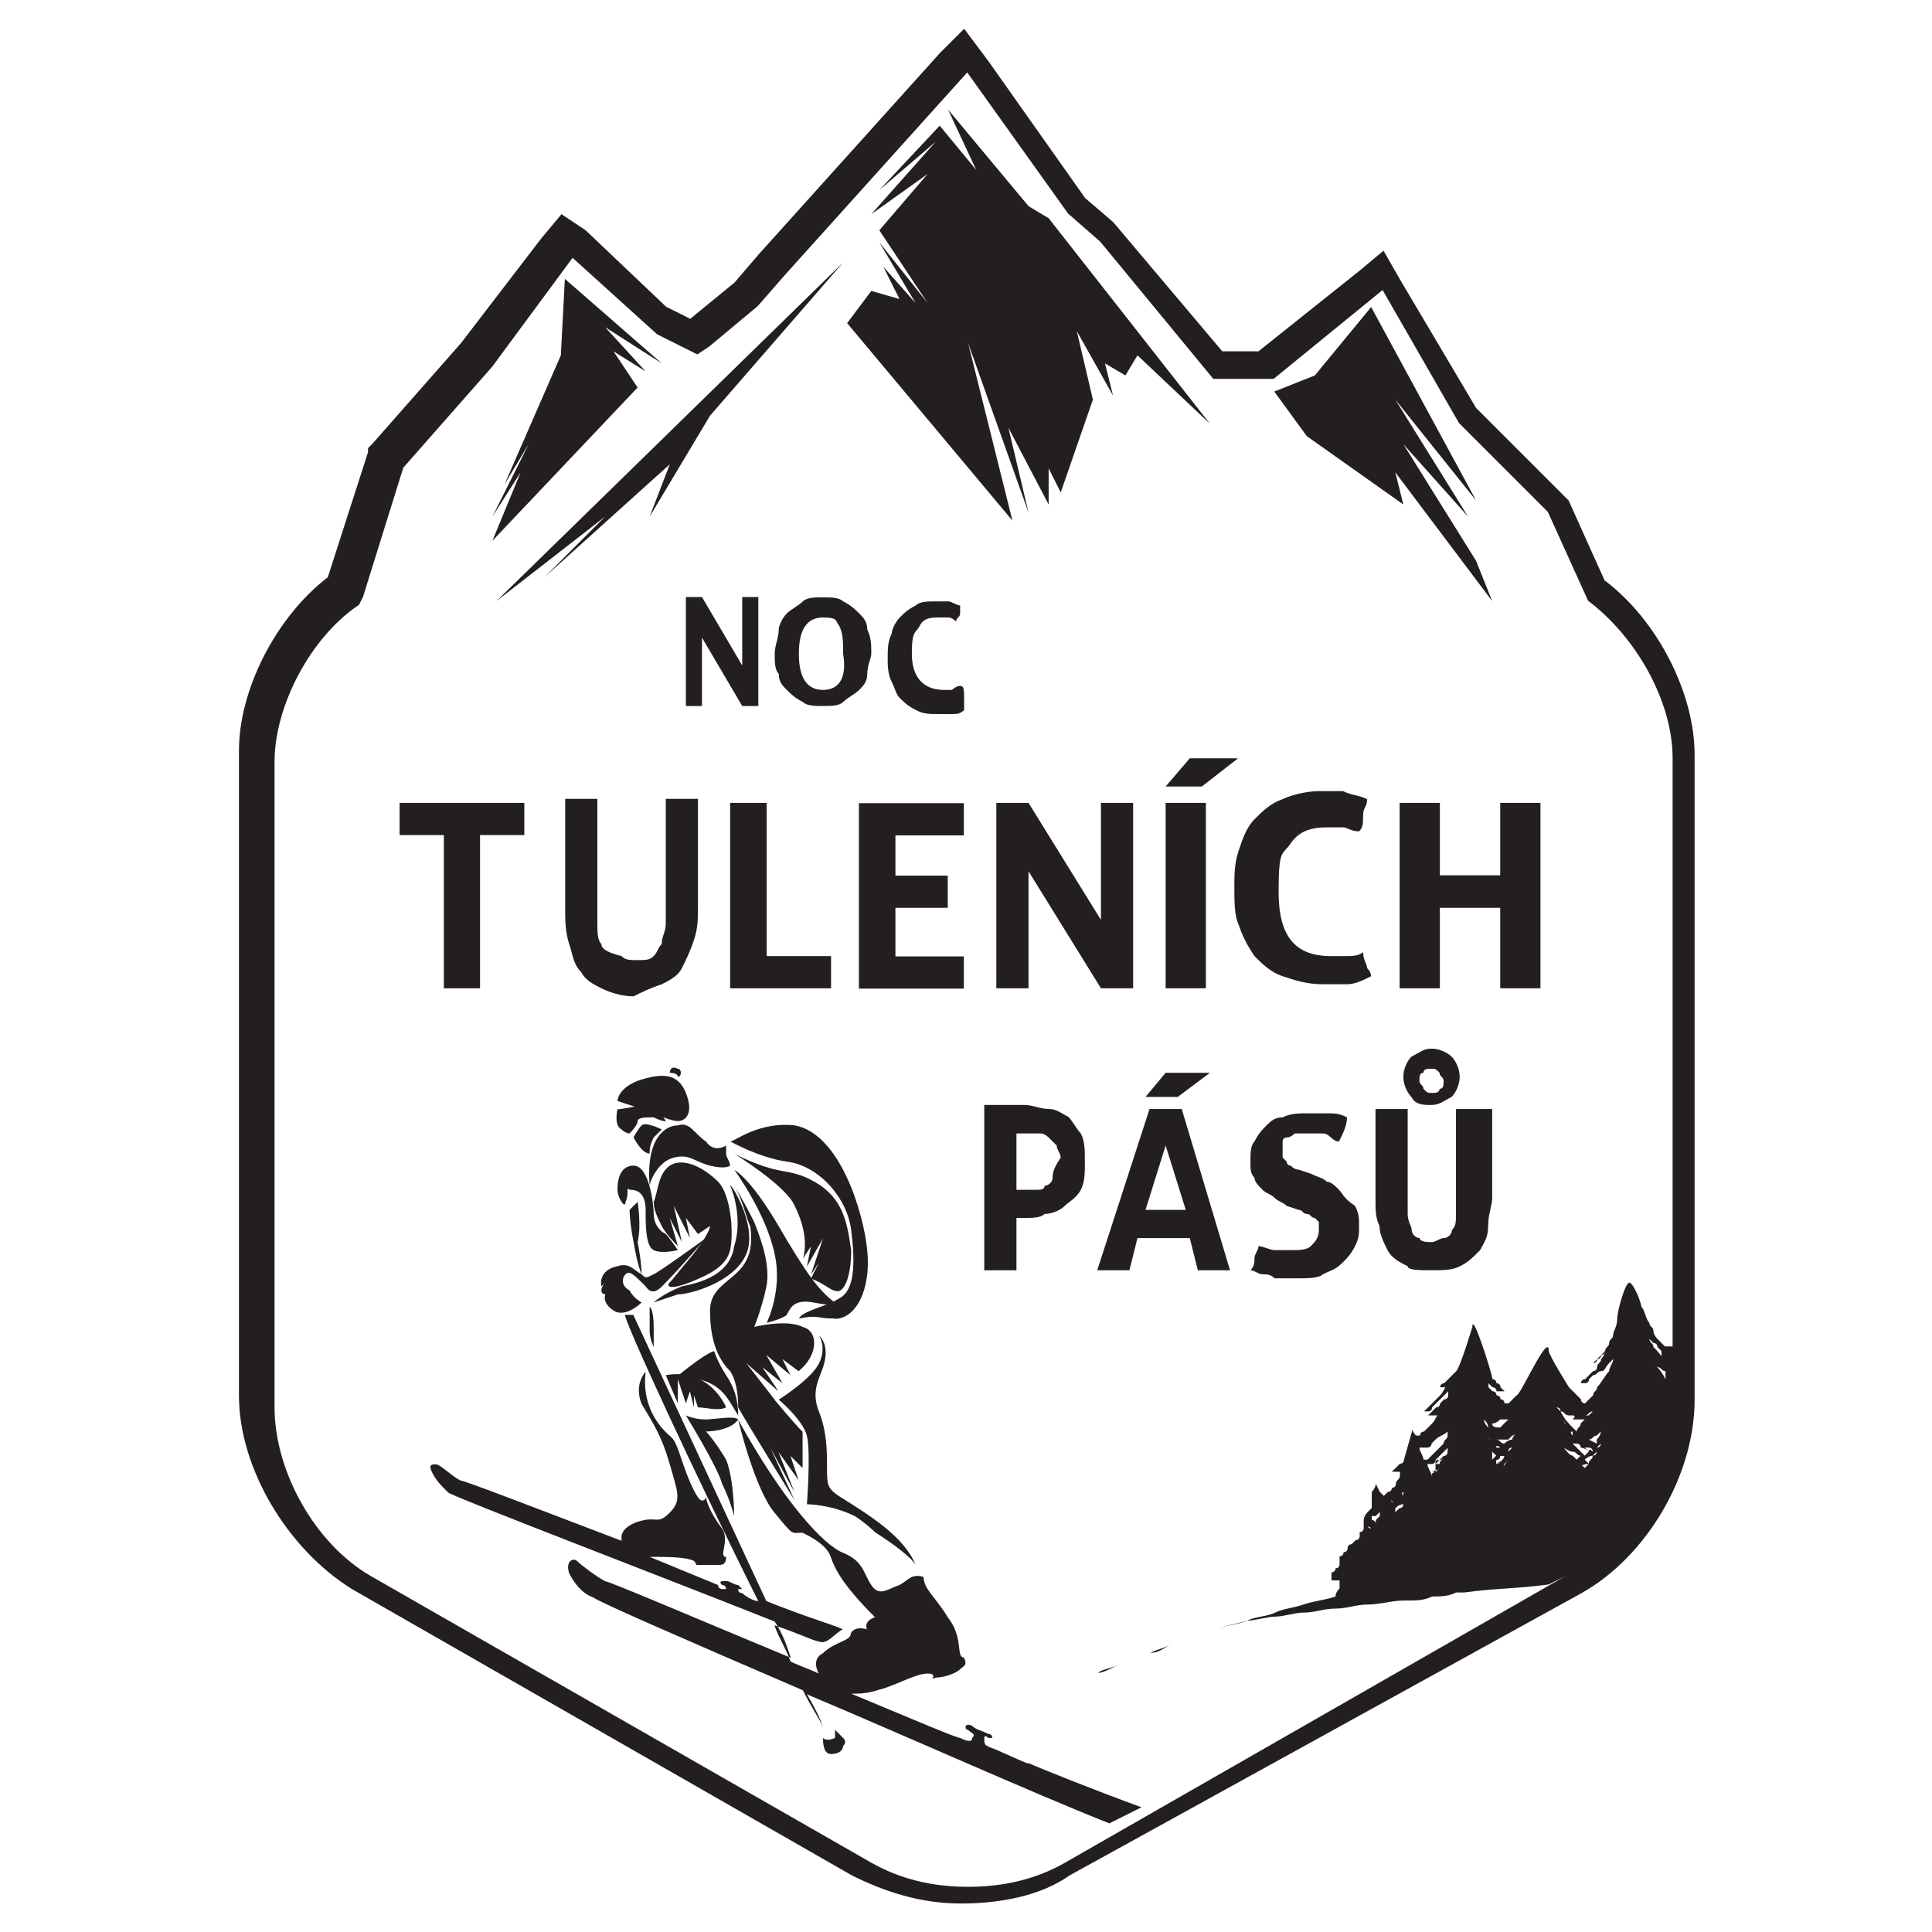 <?xml version="1.0" encoding="UTF-8"?>
<svg id="Layer_1" xmlns="http://www.w3.org/2000/svg" version="1.1" viewBox="0 0 624.2 624.2">
  <!-- Generator: Adobe Illustrator 29.1.0, SVG Export Plug-In . SVG Version: 2.1.0 Build 142)  -->
  <defs>
    <style>
      .st0 {
        fill: #231f20;
      }
    </style>
  </defs>
  <g>
    <path class="st0" d="M229.4,446.9c5.2,2.6,6.5,6.5,9.1,10.4,0-5.2-1.3-9.1-3.9-13s-3.9-7.8-3.9-7.8c-3.9,1.3-13,9.1-13,9.1,0,0,6.5-1.3,11.7,1.3Z"/>
    <path class="st0" d="M239.8,192.9v22.1l-13-22.1h-5.2v35.2h5.2v-22.1l13,22.1h5.2v-35.2h-5.2Z"/>
    <path class="st0" d="M475.6,358.3h-5.2v33.9c0,2.6,0,3.9-1.3,5.2,0,1.3-1.3,2.6-2.6,2.6s-2.6,1.3-3.9,1.3-3.9,0-3.9-1.3c-1.3,0-2.6-1.3-2.6-2.6s-1.3-2.6-1.3-5.2v-33.9h-10.4v28.7c0,3.9,0,6.5,1.3,9.1,0,2.6,1.3,5.2,2.6,7.8,1.3,2.6,3.9,3.9,6.5,5.2,0,1.3,3.9,1.3,7.8,1.3s6.5,0,9.1-1.3,3.9-2.6,6.5-5.2c1.3-2.6,2.6-3.9,2.6-7.8s1.3-6.5,1.3-9.1v-28.7h-6.5Z"/>
    <path class="st0" d="M241.1,405.2c3.9-9.1-5.2-23.4-5.2-22.1,1.3,2.6,3.9,11.7,1.3,19.5-1.3,9.1-10.4,11.7-16.9,13-6.5,2.6-9.1,5.2-9.1,5.2,0,0,3.9-1.3,7.8-2.6,3.9,0,18.2-3.9,22.1-13Z"/>
    <path class="st0" d="M211.2,403.9c2.6,1.3,7.8,0,7.8,0,0,0-2.6-3.9-3.9-5.2-2.6-1.3-3.9-3.9-3.9-6.5s-1.3-15.6-6.5-15.6-5.2,6.5-5.2,7.8c0,2.6,2.6,6.5,2.6,3.9,1.3-2.6,0-5.2,1.3-3.9,1.3,0,5.2,0,5.2,6.5,0,5.2,0,11.7,2.6,13Z"/>
    <path class="st0" d="M219,345.3c-2.6-1.3-2.6,1.3-2.6,1.3,0,0,2.6,0,2.6,1.3,1.3,0,1.3-2.6,0-2.6Z"/>
    <path class="st0" d="M242.4,259.4h-6.5v59.9h32.6v-10.4h-20.8v-49.5c-1.3,0-3.9,0-5.2,0Z"/>
    <path class="st0" d="M206,388.3l-2.6,2.6s0,3.9,1.3,10.4c1.3,7.8,2.6,10.4,2.6,10.4,0,0,0-3.9-1.3-10.4,1.3-5.2,0-13,0-13Z"/>
    <path class="st0" d="M206,349.2c-6.5,2.6-6.5,6.5-6.5,6.5,0,0,3.9,1.3,7.8,2.6,3.9,1.3,9.1,3.9,11.7,3.9s5.2-2.6,2.6-9.1c-2.6-6.5-7.8-6.5-15.6-3.9Z"/>
    <path class="st0" d="M216.4,414.3c-1.3,1.3,0,2.6,6.5,0,6.5-2.6,11.7-5.2,13-10.4,1.3-6.5,0-18.2-3.9-22.1-5.2-5.2-11.7-7.8-15.6-5.2-3.9,2.6-3.9,9.1-5.2,11.7,0,2.6,1.3,5.2,2.6,7.8,1.3,2.6,5.2,6.5,5.2,6.5l-2.6-9.1,3.9,7.8-2.6-11.7,5.2,10.4-1.3-6.5,3.9,5.2,3.9-2.6s0,2.6-6.5,10.4c-6.5,7.8-5.2,6.5-6.5,7.8Z"/>
    <path class="st0" d="M432.6,384.4c-1.3-1.3-2.6-2.6-3.9-2.6-1.3-1.3-2.6-1.3-5.2-2.6l-3.9-1.3q-1.3,0-2.6-1.3c-1.3,0-1.3-1.3-1.3-1.3l-1.3-1.3v-5.2c0-1.3,1.3-1.3,1.3-1.3q1.3,0,2.6-1.3h9.1q1.3,0,2.6,1.3t2.6,1.3c1.3-2.6,2.6-5.2,2.6-7.8-2.6-1.3-3.9-1.3-6.5-1.3h-6.5c-2.6,0-5.2,0-7.8,1.3-2.6,0-3.9,1.3-5.2,2.6-1.3,1.3-2.6,2.6-3.9,5.2-1.3,1.3-1.3,3.9-1.3,6.5s0,3.9,1.3,5.2c0,1.3,1.3,2.6,2.6,3.9,1.3,1.3,2.6,1.3,3.9,2.6s2.6,1.3,3.9,2.6l3.9,1.3c1.3,0,1.3,1.3,2.6,1.3s1.3,1.3,2.6,1.3l1.3,1.3v2.6c0,2.6-1.3,3.9-2.6,5.2-1.3,1.3-3.9,1.3-6.5,1.3h-5.2c-1.3,0-3.9-1.3-5.2-1.3,0,1.3-1.3,2.6-1.3,3.9s0,2.6-1.3,3.9c1.3,0,2.6,1.3,3.9,1.3s2.6,0,3.9,1.3h7.8c2.6,0,6.5,0,7.8-1.3,2.6-1.3,3.9-1.3,6.5-3.9,1.3-1.3,2.6-2.6,3.9-5.2,1.3-2.6,1.3-3.9,1.3-6.5s0-3.9-1.3-6.5c-3.9-2.6-3.9-3.9-5.2-5.2Z"/>
    <path class="st0" d="M360.9,319.3h5.2v-59.9h-10.4v37.8l-23.4-37.8h-10.4v59.9h10.4v-37.8l23.4,37.8h5.2Z"/>
    <path class="st0" d="M379.2,358.3h-7.8l-16.9,52.1h10.4l2.6-10.4h16.9l2.6,10.4h10.4l-15.6-52.1h-2.6ZM370.1,390.9l6.5-20.8,6.5,20.8h-13Z"/>
    <path class="st0" d="M310.2,221.6c-1.3,0-2.6,1.3-2.6,1.3h-2.6c-6.5,0-10.4-3.9-10.4-11.7s1.3-6.5,2.6-9.1c1.3-2.6,3.9-2.6,6.5-2.6h2.6q1.3,0,2.6,1.3c0-1.3,1.3-1.3,1.3-2.6v-2.6c-1.3,0-2.6-1.3-3.9-1.3h-3.9c-2.6,0-5.2,0-6.5,1.3-2.6,1.3-3.9,2.6-5.2,3.9-1.3,1.3-2.6,3.9-2.6,5.2-1.3,2.6-1.3,5.2-1.3,7.8s0,5.2,1.3,7.8c1.3,2.6,1.3,3.9,2.6,5.2,1.3,1.3,2.6,2.6,5.2,3.9s3.9,1.3,7.8,1.3h3.9c1.3,0,2.6,0,3.9-1.3v-2.6c0-3.9,0-5.2-1.3-5.2Z"/>
    <path class="st0" d="M389.6,319.3v-59.9h-13v59.9h13Z"/>
    <path class="st0" d="M375.3,354.4h5.2l10.4-7.8h-14.3l-6.5,7.8h5.2Z"/>
    <path class="st0" d="M441.7,312.8c0-1.3-1.3-2.6-1.3-5.2-1.3,1.3-3.9,1.3-5.2,1.3h-5.2c-11.7,0-16.9-6.5-16.9-20.8s1.3-11.7,3.9-15.6c2.6-3.9,6.5-5.2,11.7-5.2h5.2c1.3,0,2.6,1.3,5.2,1.3,1.3-1.3,1.3-2.6,1.3-5.2s1.3-2.6,1.3-5.2c-2.6-1.3-5.2-1.3-7.8-2.6h-7.8c-3.9,0-9.1,1.3-11.7,2.6-3.9,1.3-6.5,3.9-9.1,6.5s-3.9,6.5-5.2,10.4c-1.3,3.9-1.3,7.8-1.3,11.7s0,9.1,1.3,11.7c1.3,3.9,2.6,6.5,5.2,10.4,2.6,2.6,5.2,5.2,9.1,6.5s7.8,2.6,13,2.6h7.8c2.6,0,5.2-1.3,7.8-2.6,0,0,0-1.3-1.3-2.6Z"/>
    <path class="st0" d="M384.4,245l-7.8,9.1h11.7l11.7-9.1h-15.6Z"/>
    <polygon class="st0" points="453.4 163 450.8 152.6 482.1 194.2 476.9 181.2 453.4 143.5 474.3 166.9 450.8 129.1 476.9 161.7 443 99.2 424.8 121.3 411.7 126.5 422.2 140.9 453.4 163"/>
    <path class="st0" d="M222.9,449.5l1.3,5.2v-3.9l1.3,3.9c2.6,0,6.5,1.3,9.1,0,0,0-5.2-13-19.5-10.4l3.9,9.1v-7.8l2.6,7.8,1.3-3.9Z"/>
    <path class="st0" d="M345.3,360.9c-2.6-1.3-3.9-2.6-6.5-2.6s-5.2-1.3-7.8-1.3h-13v53.4h10.4v-16.9h2.6c2.6,0,5.2,0,6.5-1.3,2.6,0,5.2-1.3,6.5-2.6s3.9-2.6,5.2-5.2c1.3-2.6,1.3-5.2,1.3-9.1s0-6.5-1.3-9.1c-1.3-1.3-2.6-3.9-3.9-5.2ZM340.1,380.5c0,1.3-1.3,2.6-2.6,2.6,0,1.3-1.3,1.3-2.6,1.3h-6.5v-18.2h7.8c1.3,0,2.6,1.3,2.6,1.3q1.3,1.3,2.6,2.6c0,1.3,1.3,2.6,1.3,3.9-2.6,3.9-2.6,5.2-2.6,6.5Z"/>
    <path class="st0" d="M228.1,458.6c-3.9,0-6.5-1.3-6.5-1.3,0,0,10.4,16.9,11.7,22.1,2.6,5.2,3.9,10.4,3.9,10.4,0,0,0-11.7-2.6-18.2-3.9-6.5-6.5-9.1-6.5-9.1,0,0,7.8,0,10.4-3.9-1.3-1.3-7.8,0-10.4,0Z"/>
    <path class="st0" d="M250.2,452.1l-9.1-11.7,10.4,9.1-5.2-7.8,6.5,5.2-5.2-9.1,7.8,6.5-2.6-5.2,5.2,3.9c6.5-5.2,6.5-13,1.3-14.3-5.2-2.6-15.6,0-15.6,0,0,0,2.6-6.5,3.9-13s-1.3-14.3-3.9-20.8c-1.3-2.6-3.9-7.8-6.5-11.7,2.6,3.9,3.9,10.4,5.2,13,2.6,18.2-13,15.6-13,27.3s3.9,16.9,6.5,19.5c2.6,3.9,2.6,10.4,2.6,11.7,1.3,2.6,18.2,30,18.2,30l-7.8-16.9,7.8,14.3-5.2-13,6.5,9.1-2.6-7.8,3.9,3.9v-11.7c-2.6-2.6-9.1-10.4-9.1-10.4Z"/>
    <path class="st0" d="M209.9,430c0,2.6,1.3,5.2,1.3,5.2v-5.2c0-2.6,0-6.5-1.3-7.8v7.8Z"/>
    <path class="st0" d="M289.3,308.9v-15.6h16.9v-10.4h-16.9v-13h22.1v-10.4h-33.9v59.9h33.9v-10.4h-22.1Z"/>
    <path class="st0" d="M462.5,357c2.6,0,3.9-1.3,6.5-2.6,1.3-1.3,2.6-3.9,2.6-6.5s-1.3-5.2-2.6-6.5c-1.3-1.3-3.9-2.6-6.5-2.6s-3.9,1.3-6.5,2.6c-1.3,1.3-2.6,3.9-2.6,6.5s1.3,5.2,2.6,6.5c1.3,2.6,3.9,2.6,6.5,2.6ZM459.9,346.6c0-1.3,1.3-1.3,2.6-1.3s1.3,0,2.6,1.3c0,1.3,1.3,1.3,1.3,2.6s0,2.6-1.3,2.6c0,1.3-1.3,1.3-2.6,1.3s-1.3,0-2.6-1.3c0-1.3-1.3-1.3-1.3-2.6,0-1.3,0-2.6,1.3-2.6Z"/>
    <path class="st0" d="M484.7,259.4v23.4h-19.5v-23.4h-13v59.9h13v-26h19.5v26h13v-59.9h-13Z"/>
    <path class="st0" d="M216.4,413c2.6-2.6,11.7-13,11.7-13,0,0-14.3,10.4-16.9,11.7s-2.6,1.3-3.9,0c-2.6-1.3-3.9-3.9-7.8-2.6-6.5,1.3-5.2,6.5-5.2,6.5l1.3-1.3s-1.3,1.3-1.3,2.6,1.3,1.3,1.3,1.3c0,0-1.3,2.6,2.6,5.2s9.1-2.6,9.1-2.6c0,0-2.6-1.3-3.9-3.9-2.6-1.3-2.6-3.9-1.3-5.2s2.6,0,6.5,3.9c2.6,3.9,5.2,0,7.8-2.6Z"/>
    <path class="st0" d="M271.1,483.4c-3.9-2.6-3.9-3.9-3.9-9.1s0-11.7-2.6-18.2c-2.6-6.5,0-10.4,1.3-14.3s1.3-7.8-1.3-10.4c0,0,2.6,3.9,0,9.1s-13,11.7-13,11.7c0,0,7.8,6.5,9.1,11.7,1.3,5.2,0,22.1,0,22.1,0,0,7.8,0,15.6,3.9,3.9,2.6,6.5,5.2,6.5,5.2,0,0,10.4,6.5,13,10.4-3.9-9.1-14.3-15.6-24.7-22.1Z"/>
    <path class="st0" d="M269.8,417c2.6,1.3,5.2-3.9,5.2-13-1.3-9.1-2.6-16.9-11.7-22.1-9.1-5.2-10.4-1.3-26-9.1,0,0,16.9,10.4,19.5,16.9,5.2,10.4,2.6,16.9,2.6,16.9l2.6-3.9-1.3,6.5,5.2-9.1-3.9,11.7,2.6-3.9-2.6,5.2c3.9,1.3,6.5,3.9,7.8,3.9Z"/>
    <path class="st0" d="M219,363.6c-3.9,0-10.4,3.9-9.1,19.5h0c0-1.3,2.6-7.8,7.8-9.1,5.2-1.3,6.5,1.3,11.7,2.6,5.2,1.3,6.5,0,6.5,0,0-1.3-1.3-2.6-1.3-3.9v-2.6s-3.9,2.6-6.5-1.3c-3.9-2.6-5.2-6.5-9.1-5.2Z"/>
    <path class="st0" d="M269.8,426.1c6.5,0,11.7-9.1,10.4-22.1-1.3-13-9.1-37.8-23.4-40.4-11.7-1.3-19.5,5.2-20.8,5.2,0,0,9.1,5.2,18.2,6.5,10.4,1.3,19.5,11.7,20.8,22.1,1.3,10.4,1.3,19.5-3.9,22.1-3.9,2.6-11.7,3.9-13,6.5,6.5-1.3,5.2,0,11.7,0Z"/>
    <path class="st0" d="M200.8,364.9c1.3,1.3,2.6,1.3,2.6,1.3,0,0,2.6-2.6,2.6-3.9s2.6-1.3,5.2-1.3c2.6,1.3,3.9,1.3,3.9,1.3,0,0-1.3-3.9-7.8-5.2-6.5,1.3-7.8,1.3-7.8,1.3,0,0-1.3,5.2,1.3,6.5Z"/>
    <path class="st0" d="M213.8,364.9s-5.2-2.6-6.5-1.3c-1.3,1.3-2.6,3.9-2.6,3.9,0,0,2.6,5.2,5.2,5.2,0-1.3,0-2.6,1.3-5.2,1.3-1.3,2.6-2.6,2.6-2.6Z"/>
    <polygon class="st0" points="216.4 150 209.9 166.9 229.4 134.3 272.4 84.8 160.4 194.2 195.5 166.9 176 186.4 216.4 150"/>
    <path class="st0" d="M213.8,318c2.6-1.3,5.2-2.6,6.5-5.2,1.3-2.6,2.6-5.2,3.9-9.1,1.3-3.9,1.3-6.5,1.3-11.7v-33.9h-10.4v40.4c0,2.6-1.3,3.9-1.3,6.5-1.3,1.3-1.3,2.6-2.6,3.9-1.3,1.3-2.6,1.3-5.2,1.3s-3.9,0-5.2-1.3c-5.2-1.3-6.5-2.6-6.5-3.9-1.3-1.3-1.3-3.9-1.3-6.5v-40.4h-10.4v35.2c0,3.9,0,7.8,1.3,11.7s1.3,6.5,3.9,9.1c1.3,2.6,3.9,3.9,6.5,5.2s6.5,2.6,10.4,2.6c2.6-1.3,5.2-2.6,9.1-3.9Z"/>
    <path class="st0" d="M129.1,259.4v10.4h14.3v49.5h11.7v-49.5h14.3v-10.4s-40.4,0-40.4,0Z"/>
    <polygon class="st0" points="206 125.2 198.2 113.5 208.6 120 195.5 105.7 213.8 117.4 182.5 90.1 181.2 114.8 163 156.5 170.8 143.5 159.1 166.9 168.2 152.6 159.1 174.7 206 125.2"/>
    <path class="st0" d="M280.2,217.7c0-2.6,1.3-5.2,1.3-6.5,0-2.6,0-5.2-1.3-7.8,0-2.6-1.3-3.9-2.6-5.2-1.3-1.3-2.6-2.6-5.2-3.9-1.3-1.3-3.9-1.3-6.5-1.3s-5.2,0-6.5,1.3-3.9,2.6-5.2,3.9c-1.3,1.3-2.6,3.9-2.6,5.2,0,2.6-1.3,5.2-1.3,7.8s0,5.2,1.3,6.5c0,2.6,1.3,3.9,2.6,5.2,1.3,1.3,2.6,2.6,5.2,3.9,1.3,1.3,3.9,1.3,6.5,1.3s5.2,0,6.5-1.3,3.9-2.6,5.2-3.9c1.3-1.3,2.6-2.6,2.6-5.2ZM265.9,222.9c-5.2,0-7.8-3.9-7.8-11.7s2.6-11.7,7.8-11.7,3.9,1.3,5.2,2.6c1.3,2.6,1.3,5.2,1.3,9.1,1.3,7.8-1.3,11.7-6.5,11.7Z"/>
    <path class="st0" d="M254.2,424.8c1.3-2.6,2.6-5.2,9.1-3.9s6.5,0,6.5,0c-5.2-3.9-9.1-9.1-18.2-24.7-9.1-15.6-14.3-18.2-14.3-18.2,0,0,10.4,14.3,13,27.3,2.6,11.7-2.6,22.1-2.6,22.1,0,0,5.2-1.3,6.5-2.6Z"/>
    <polygon class="st0" points="312.8 110.9 332.3 165.6 325.8 138.2 338.8 163 338.8 151.3 342.7 159.1 353.1 129.1 347.9 107 359.6 127.8 357 117.4 363.6 121.3 367.5 114.8 390.9 136.9 338.8 70.5 332.3 66.6 306.3 35.4 315.4 54.9 303.6 40.6 284.1 61.4 302.3 45.8 281.5 69.2 299.7 56.2 284.1 74.4 299.7 97.9 284.1 78.3 295.8 97.9 285.4 86.2 290.6 96.6 281.5 94 273.7 104.4 327.1 168.2 312.8 110.9"/>
    <path class="st0" d="M268.5,566.7c2.6,0,3.9-1.3,3.9-2.6q1.3-1.3,0-2.6l-2.6-2.6v2.6s-2.6,1.3-3.9,0c0,1.3,0,5.2,2.6,5.2Z"/>
  </g>
  <path class="st0" d="M319.3,564.1c-1.3,0-1.3-1.3-1.3-2.6,0,0,0-1.3,1.3,0h1.3s0-1.3-1.3-1.3c-2.6-1.3-3.9-1.3-5.2-2.6-2.6-1.3-2.6,1.3-1.3,1.3,1.3,1.3,2.6,1.3,1.3,2.6,0,1.3-1.3,1.3-3.9,0-1.3,0-19.5-7.8-35.2-14.3,2.6,0,5.2,0,9.1-1.3,5.2-1.3,11.7-5.2,15.6-5.2s0,2.6,2.6,1.3c2.6,0,6.5-1.3,7.8-2.6,1.3-1.3,2.6-1.3,1.3-3.9-2.6,0,0-6.5-5.2-13-3.9-6.5-7.8-9.1-7.8-13-3.9-1.3-5.2,1.3-7.8,2.6-3.9,1.3-6.5,3.9-9.1,0s-2.6-7.8-9.1-10.4c-6.5-2.6-19.5-16.9-33.9-43,0,0,5.2,22.1,11.7,30,6.5,7.8,5.2,6.5,9.1,6.5,2.6,1.3,7.8,3.9,9.1,7.8,1.3,3.9,3.9,9.1,14.3,19.5-3.9,1.3-2.6,3.9-2.6,3.9,0,0-3.9-1.3-5.2,1.3,0,2.6-5.2,2.6-9.1,6.5-2.6,1.3-2.6,3.9-1.3,6.5-2.6-1.3-6.5-2.6-9.1-3.9-1.3-3.9-3.9-7.8-5.2-11.7,7.8,2.6,13,5.2,14.3,5.2,2.6,1.3,5.2-2.6,7.8-3.9-2.6-1.3-11.7-3.9-24.7-9.1-18.2-39.1-43-92.5-43-92.5h-2.6c-1.3,0,23.4,53.4,43,92.5-1.3,0-3.9-1.3-5.2-2.6h0q-1.3,0-1.3-1.3h1.3l-1.3-1.3c-1.3,0-2.6-1.3-3.9-1.3s-2.6,0-1.3,1.3c1.3,0,1.3,1.3,1.3,1.3h-1.3s-1.3,0-1.3-1.3l-22.1-9.1h1.3c3.9,0,10.4,0,13,1.3,1.3,1.3,0,1.3,1.3,1.3h6.5c1.3,0,2.6,0,2.6-2.6-2.6,0,1.3-5.2-1.3-9.1-3.9-5.2-5.2-9.1-5.2-10.4,0,0,0,1.3-1.3,1.3s-3.9-5.2-6.5-13c-2.6-7.8-2.6-6.5-5.2-9.1s-7.8-9.1-6.5-19.5c0,0-3.9,3.9-1.3,10.4,3.9,6.5,6.5,10.4,9.1,19.5,2.6,9.1,3.9,11.7,0,15.6-3.9,3.9-3.9,1.3-9.1,2.6-5.2,1.3-6.5,3.9-6.5,5.2v1.3c-27.3-10.4-50.8-19.5-52.1-19.5-2.6-1.3-6.5-5.2-7.8-5.2s-2.6,0-1.3,2.6,2.6,3.9,5.2,6.5c1.3,1.3,72.9,28.7,105.5,41.7,2.6,3.9,3.9,7.8,5.2,11.7-31.3-13-58.6-24.7-59.9-24.7-2.6-1.3-7.8-5.2-9.1-6.5s-3.9,0-2.6,3.9c1.3,2.6,3.9,6.5,7.8,7.8,1.3,1.3,31.3,14.3,67.7,30,2.6,5.2,5.2,9.1,6.5,11.7,0,0-1.3-3.9-5.2-10.4,33.9,14.3,71.6,31.3,97.7,41.7l10.4-5.2c-14.3-5.2-33.9-13-36.5-14.3,1.3,1.3-11.7-5.2-13-5.2Z"/>
  <path class="st0" d="M518.5,187.7l-11.7-26-1.3-1.3-1.3-1.3-27.3-27.3-24.7-41.7-5.2-9.1-7.8,6.5-32.6,26h-11.7l-35.2-41.7h0l-9.1-7.8-31.3-44.3-7.8-10.4-7.8,7.8-58.6,65.1h0l-7.8,9.1-14.3,11.7-7.8-3.9-26-24.7-7.8-5.2-6.5,7.8-26,33.9-28.7,32.6-1.3,1.3v1.3l-13,40.4c-16.9,13-28.7,36.5-28.7,56v208.4c0,23.4,15.6,49.5,36.5,62.5l161.5,92.5c10.4,5.2,22.1,9.1,35.2,9.1s26-2.6,35.2-9.1l165.4-91.2c20.8-11.7,36.5-37.8,36.5-62.5v-208.4c0-19.5-11.7-43-28.7-56ZM508.1,458.6h3.9l-1.3,1.3c0,1.3-1.3,1.3-1.3,2.6h0l-1.3-1.3c-1.3-1.3-2.6-2.6-3.9-5.2l-1.3-1.3h0s1.3,0,1.3,1.3c1.3,0,1.3,1.3,2.6,1.3h1.3q1.3,0,0,1.3h0ZM518.5,463.8h0c0,1.3-1.3,1.3-1.3,2.6,0,0,0,1.3-1.3,1.3h0l1.3-1.3c0-1.3,1.3-1.3,1.3-2.6h0ZM513.3,469l-1.3,1.3c-1.3-1.3-2.6-2.6-3.9-3.9h1.3s1.3,0,1.3,1.3h0s1.3,0,2.6,1.3q-1.3-1.3,0,0h0l-1.3-1.3h-1.3,2.6s1.3,0,1.3,1.3q-1.3-1.3-1.3,0ZM513.3,473l-1.3,1.3h0l-1.3-1.3c0,1.3,0,0,2.6,0h0q-1.3,0,0,0ZM513.3,465.1c1.3,0,1.3-1.3,2.6-1.3l1.3-1.3c0,1.3-1.3,2.6-1.3,2.6v1.3l-2.6-1.3h0ZM514.6,470.3l1.3-1.3h0s0,1.3-1.3,1.3c0,1.3-1.3,1.3-1.3,2.6l-1.3-1.3c1.3-1.3,2.6-1.3,2.6-1.3ZM517.2,453.4l-1.3,1.3-2.6,2.6h-1.3c1.3,0,1.3-1.3,2.6-1.3q1.3-1.3,2.6-2.6h0ZM508.1,462.5h0q0,1.3,0,0v1.3s-1.3-1.3,0-1.3l-2.6-2.6v-1.3c0,2.6,1.3,2.6,2.6,3.9ZM506.8,465.1h0q0-1.3,0,0c0-1.3,0,0,0,0ZM505.5,467.7h0s0,1.3,0,0q1.3,1.3,2.6,1.3c1.3,0,1.3,1.3,2.6,1.3l-1.3,1.3-1.3-1.3s-1.3,0-2.6-2.6c1.3,1.3,0,1.3,0,0h0ZM538.1,445.6s-1.3-1.3,0,0c-1.3-2.6-2.6-3.9-3.9-5.2l1.3,1.3c1.3,0,1.3,1.3,2.6,1.3v2.6ZM538.1,440.4h0c-1.3-2.6-2.6-3.9-3.9-5.2,0-1.3-1.3-1.3-1.3-2.6l1.3,1.3c1.3,0,1.3,1.3,1.3,1.3l1.3,1.3h0v3.9h1.3ZM538.1,435.2s-1.3,0,0,0l-2.6-2.6s-1.3-1.3-1.3-2.6-1.3-1.3-1.3-2.6c-1.3-1.3-1.3-3.9-2.6-5.2,0-1.3-2.6-7.8-3.9-7.8s-3.9,9.1-3.9,11.7h0c0,2.6-1.3,3.9-1.3,5.2s-1.3,1.3-1.3,2.6-1.3,1.3-1.3,2.6-1.3,1.3-1.3,1.3l-1.3,1.3c0,1.3-1.3,1.3-1.3,1.3h0l1.3-1.3s1.3,0,1.3-1.3l1.3-1.3c0,1.3-1.3,2.6-1.3,2.6,0,1.3-1.3,1.3-1.3,2.6s-1.3,1.3-1.3,1.3l-1.3,1.3-1.3,1.3c-1.3,0-1.3,1.3-1.3,1.3h1.3s1.3,0,1.3-1.3l1.3-1.3c1.3,0,1.3-1.3,2.6-1.3s1.3-1.3,2.6-2.6l1.3-1.3c0,1.3-1.3,2.6-1.3,3.9-1.3,1.3-2.6,3.9-3.9,5.2,0,1.3-1.3,1.3-1.3,2.6l-1.3,1.3-1.3,1.3h0s-1.3,0-1.3-1.3l-1.3-1.3-1.3-1.3-1.3-1.3s-6.5-10.4-6.5-11.7c0-6.5-9.1,14.3-10.4,14.3l-1.3,1.3-1.3,1.3h-1.3s0-1.3-1.3-1.3c0,0,0-1.3-1.3-1.3,0,0,0-1.3-1.3-1.3l-1.3-1.3v-1.3l1.3,1.3s1.3,0,1.3,1.3h3.9-1.3l-1.3-1.3s0-1.3-1.3-1.3c0,0,0-1.3-1.3-1.3,0-1.3-6.5-22.1-6.5-16.9,0,0-3.9,13-5.2,14.3l-1.3,1.3-1.3,1.3-1.3,1.3s-1.3,0-1.3,1.3h-3.9,5.2s1.3,0,1.3-1.3c0,0,1.3,0,1.3-1.3,0,0,0,1.3-1.3,1.3-1.3,1.3-1.3,2.6-2.6,3.9l-1.3,1.3-1.3,1.3-1.3,1.3-1.3,1.3h-1.3,2.6s1.3,0,1.3-1.3l1.3-1.3,1.3-1.3,2.6-2.6v1.3s0,1.3-1.3,1.3l-1.3,1.3s0,1.3-1.3,1.3l-1.3,1.3-1.3,1.3h2.6s1.3,0,1.3-1.3l1.3-1.3h0l-1.3,1.3c-1.3,1.3-1.3,2.6-2.6,3.9l-1.3,1.3-1.3,1.3s-1.3,0-1.3,1.3h-1.3c-1.3-1.3-1.3-2.6-1.3-1.3l-2.6,9.1s0,1.3-1.3,1.3l-1.3,1.3-1.3,1.3h-2.6,5.2v1.3c0,1.3-1.3,1.3-1.3,2.6,0,0,0,1.3-1.3,1.3,0,0,0,1.3-1.3,1.3l-1.3,1.3h0l-1.3-1.3-1.3-2.6s0,1.3-1.3,2.6h0v3.9h0v1.3l-1.3,1.3v1.3h2.6l1.3-1.3h0v1.3l-1.3,1.3v1.3h0s0-1.3-1.3-1.3h0v-1.3s0-1.3-1.3-1.3c0,0-1.3,1.3-1.3,2.6h0v1.3h0v1.3s0,1.3-1.3,1.3h0v1.3h0v-1.3h0v1.3h0s0,1.3-1.3,1.3h0l-1.3,1.3s-1.3,0-1.3,1.3h0s0,1.3-1.3,1.3h0s0,1.3-1.3,1.3h0v3.9h0v-1.3h0s0,1.3-1.3,1.3c0,0,0,1.3-1.3,1.3h0v2.6h2.6v2.6h0q-1.3,1.3-1.3,2.6h0c-3.9,1.3-6.5,1.3-10.4,2.6-3.9,1.3-6.5,1.3-9.1,2.6-2.6,1.3-6.5,1.3-9.1,2.6-2.6,1.3-6.5,1.3-9.1,2.6-2.6,1.3-5.2,1.3-7.8,2.6-2.6,1.3-5.2,1.3-7.8,2.6-2.6,1.3-3.9,1.3-6.5,2.6-3.9,1.3-7.8,2.6-10.4,3.9s-5.2,2.6-6.5,2.6c-1.3,1.3-2.6,1.3-2.6,1.3,0,0,1.3,0,2.6-1.3,1.3-1.3,3.9-1.3,6.5-2.6,2.6-1.3,6.5-2.6,10.4-3.9,2.6,0,3.9-1.3,6.5-2.6,2.6-1.3,5.2-1.3,7.8-2.6,2.6-1.3,5.2-1.3,7.8-2.6,2.6-1.3,5.2-1.3,9.1-2.6,2.6,0,6.5-1.3,9.1-1.3s6.5-1.3,9.1-1.3c3.9,0,6.5-1.3,10.4-1.3s6.5-1.3,10.4-1.3,7.8-1.3,11.7-1.3h1.3c2.6,0,5.2,0,7.8-1.3,2.6,0,5.2,0,7.8-1.3h2.6c9.1-1.3,18.2-1.3,27.3-2.6l5.2-2.6-161.5,92.5c-9.1,5.2-19.5,7.8-31.3,7.8s-22.1-2.6-31.3-7.8l-161.5-92.5c-18.2-10.4-31.3-33.9-31.3-54.7v-208.4c0-18.2,11.7-40.4,27.3-50.8l1.3-2.6,13-41.7,28.7-32.6,26-35.2,27.3,24.7,13,6.5,3.9-2.6,15.6-13,9.1-10.4,58.6-65.1,32.6,45.6,10.4,9.1,36.5,44.3h19.5l35.2-28.7,24.7,43,28.7,28.7,13,28.7c15.6,11.7,27.3,32.6,27.3,50.8v190.1h-2.6ZM483.4,473h0s0-1.3,0,0v-1.3s1.3,0,1.3-1.3h1.3q0,1.3-2.6,2.6c1.3-1.3,1.3,0,0,0ZM484.7,475.6h0ZM482.1,459.9s1.3,0,0,0q1.3,0,2.6-1.3h2.6l1.3-1.3,1.3-1.3h0l-1.3,1.3-1.3,1.3-1.3,1.3-1.3,1.3h0c-1.3,0-2.6,0-2.6-1.3l-1.3-1.3s0-1.3-1.3-1.3h0l1.3,1.3,1.3,1.3q1.3-1.3,0,0,1.3-1.3,0,0c1.3-1.3,0,0,0,0h0ZM486,466.4h0c0,1.3,0,0,0,0-1.3,0-1.3-1.3-2.6-1.3h3.9l1.3-1.3s1.3,0,1.3-1.3c0,1.3-1.3,1.3-1.3,2.6-1.3,0-2.6,1.3-2.6,1.3ZM486,469q1.3,0,0,0,1.3,0,0,0,1.3,0,0,0v1.3-1.3c0,1.3,0,0,0,0h0ZM484.7,467.7s0,1.3,0,0h-1.3l-1.3-1.3h0l1.3,1.3c0-1.3,1.3,0,1.3,0h0ZM480.8,461.2l1.3,1.3h0s0-1.3-1.3-1.3h0q-1.3-1.3-1.3-2.6s0-1.3-1.3-1.3l1.3,1.3q1.3,1.3,1.3,2.6ZM480.8,463.8h0c0,1.3,1.3,1.3,1.3,1.3h0q-1.3,0-1.3-1.3h0ZM482.1,469l1.3,1.3-1.3,1.3h0v-2.6s0-1.3,0,0c0-1.3,0,0,0,0ZM486,473l1.3-1.3h0c-1.3,1.3-1.3,2.6-2.6,2.6h0c1.3,0,1.3-1.3,1.3-1.3ZM488.6,471.7h0s0-1.3,0,0c0-1.3,0,0,0,0h0ZM488.6,467.7l-1.3,1.3h0q0-1.3,1.3-1.3s0-1.3,1.3-2.6c0-1.3,1.3-1.3,1.3-2.6h0l-1.3,1.3c0,1.3-1.3,2.6-1.3,3.9ZM463.8,473h0s0-1.3,0,0l1.3-1.3,1.3-1.3h0c0,1.3-1.3,1.3-1.3,2.6,0,0-1.3,0-1.3,0v2.6s-1.3,0-1.3,1.3h0c0-1.3-1.3-2.6-1.3-3.9h1.3s1.3,0,1.3-1.3l1.3-1.3,1.3-1.3,1.3-1.3h0v1.3s0,1.3-1.3,1.3c0,0,0,1.3-1.3,1.3s-1.3,0-1.3,1.3q0-1.3,0,0h0ZM465.1,474.3q0,1.3,0,0l-1.3,1.3h-1.3s1.3,0,1.3-1.3q0,1.3,1.3,0h0ZM466.4,466.4l-1.3,1.3-1.3,1.3-1.3,1.3-1.3,1.3h-1.3c0-1.3-1.3-2.6-1.3-3.9h2.6s1.3,0,1.3-1.3l1.3-1.3c1.3-1.3,2.6-1.3,3.9-2.6h0v1.3c0,1.3-1.3,1.3-1.3,2.6q0-1.3,0,0ZM453.4,486s0,1.3-1.3,1.3l-1.3,1.3h0v-1.3h0q1.3-1.3,2.6-1.3t0,0,0,0ZM452.1,489.9h0ZM452.1,491.2q0,1.3,0,0-1.3,1.3,0,0-1.3,1.3,0,0c-1.3,1.3,0,1.3,0,0h0ZM449.5,484.7h0l1.3,1.3h0v-1.3c-1.3,1.3-1.3,0-1.3,0h0ZM448.2,484.7h0s0-1.3,0,0h0q0-1.3,0,0,0-1.3,0,0h0ZM449.5,488.6h0q1.3,0,0,0,1.3,0,0,0l1.3,1.3h0s0,0-1.3-1.3c1.3,0,0,0,0,0h0ZM450.8,491.2h0ZM453.4,482.1s-1.3,0,0,0l-1.3,1.3h0l1.3-1.3q0,1.3,0,0,0,1.3,0,0h0v2.6l-1.3,1.3h1.3l1.3-1.3q-2.6-2.6-1.3-2.6s0-1.3,1.3-1.3h0q-1.3,0-1.3,1.3c0-1.3,0,0,0,0ZM444.3,495.1h0q0,1.3,0,0h0ZM443,497.7h0q0-1.3,0,0,1.3-1.3,0,0,1.3-1.3,0,0,1.3-1.3,0,0c1.3-1.3,0-1.3,0,0ZM443,499h0ZM443,497.7h0q-1.3,0,0,0-1.3,0,0,0h0ZM443,499h0s0,1.3,0,0c0,1.3,0,0,0,0h0ZM443,497.7h0ZM443,496.4s-1.3,0,0,0q-1.3-1.3,0,0,0-1.3,0,0,0-1.3,0,0,0-1.3,0,0h0ZM441.7,496.4h0ZM441.7,499h0ZM441.7,495.1h0s0-1.3,0,0c0-1.3,0,0,0,0ZM441.7,493.8c0-1.3-1.3-1.3,0,0q-1.3-1.3,0,0c-1.3-1.3,0-1.3,0,0q0-1.3,0,0h0c0-1.3,0,0,0,0ZM441.7,493.8h0ZM443,493.8h0q-1.3,0,0,0c-1.3,0-1.3-1.3,0,0q0-1.3,0,0,0-1.3,0,0h0c1.3-1.3,0-1.3,0,0q0-1.3,0,0ZM443,495.1h0Z"/>
</svg>